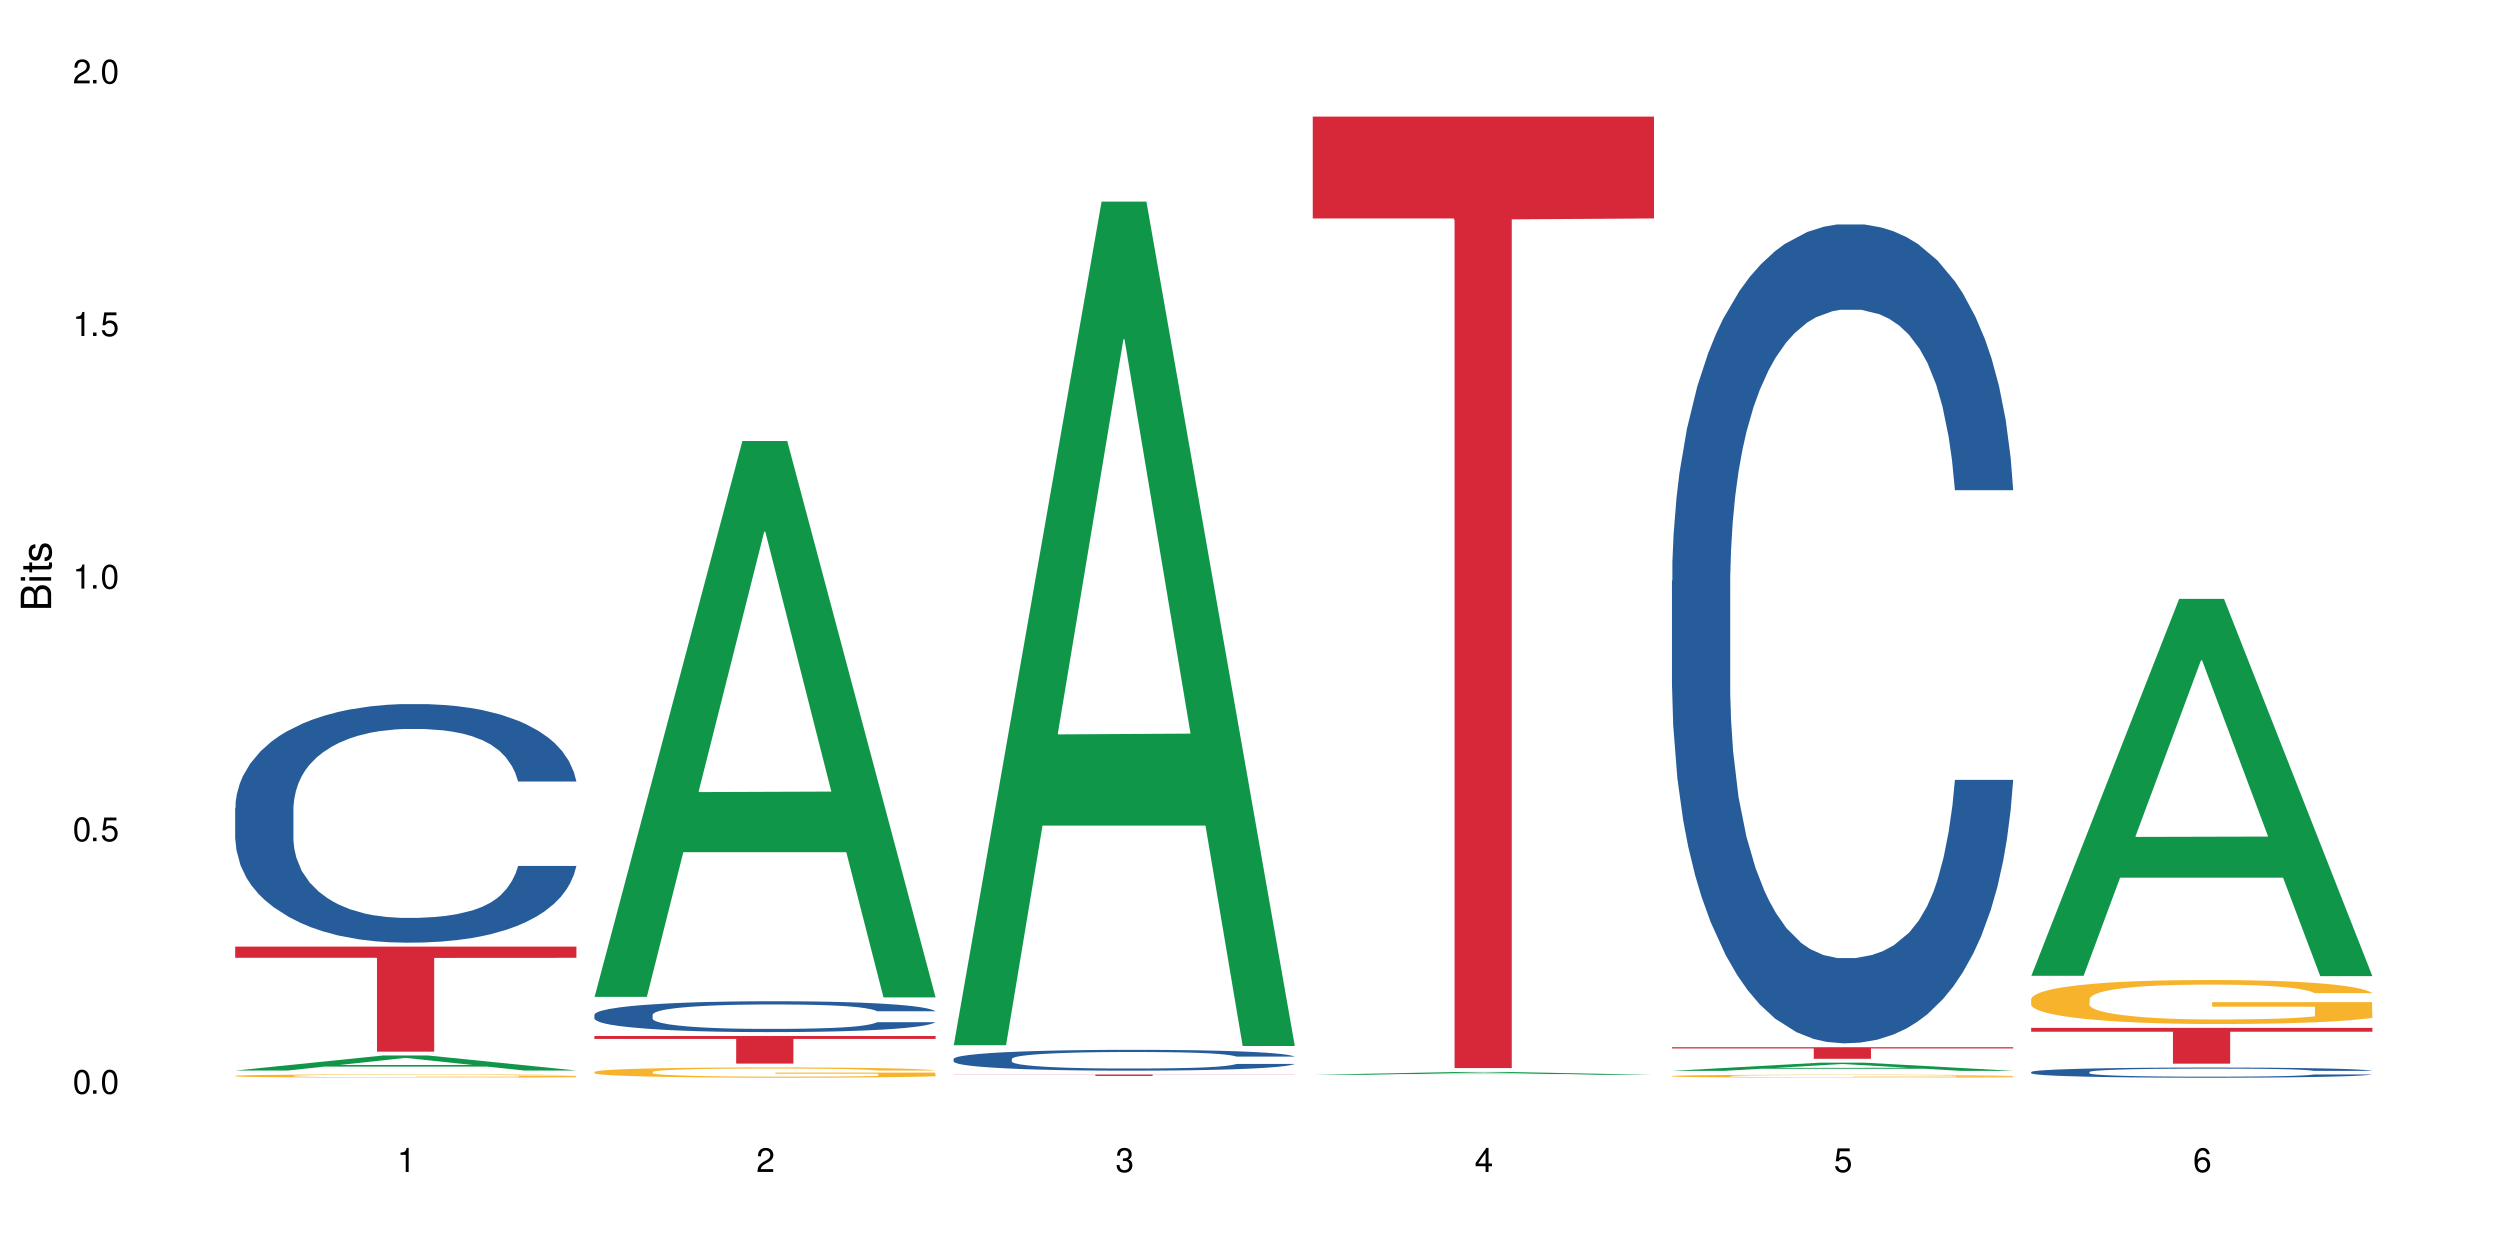 <?xml version="1.0" encoding="UTF-8"?>
<svg xmlns="http://www.w3.org/2000/svg" xmlns:xlink="http://www.w3.org/1999/xlink" width="720" height="360" viewBox="0 0 720 360">
<defs>
<g>
<g id="glyph-0-0">
</g>
<g id="glyph-0-1">
<path d="M 2.641 -6.938 C 2 -6.938 1.422 -6.656 1.078 -6.172 C 0.641 -5.562 0.406 -4.641 0.406 -3.359 C 0.406 -1.016 1.188 0.219 2.641 0.219 C 4.078 0.219 4.859 -1.016 4.859 -3.297 C 4.859 -4.641 4.656 -5.547 4.203 -6.172 C 3.844 -6.656 3.281 -6.938 2.641 -6.938 Z M 2.641 -6.188 C 3.547 -6.188 4 -5.25 4 -3.375 C 4 -1.406 3.562 -0.484 2.625 -0.484 C 1.734 -0.484 1.281 -1.438 1.281 -3.344 C 1.281 -5.25 1.734 -6.188 2.641 -6.188 Z M 2.641 -6.188 "/>
</g>
<g id="glyph-0-2">
<path d="M 1.828 -1 L 0.828 -1 L 0.828 0 L 1.828 0 Z M 1.828 -1 "/>
</g>
<g id="glyph-0-3">
<path d="M 4.562 -6.797 L 1.062 -6.797 L 0.547 -3.094 L 1.328 -3.094 C 1.719 -3.562 2.047 -3.734 2.578 -3.734 C 3.484 -3.734 4.062 -3.109 4.062 -2.094 C 4.062 -1.125 3.484 -0.531 2.578 -0.531 C 1.828 -0.531 1.375 -0.906 1.188 -1.672 L 0.328 -1.672 C 0.453 -1.109 0.547 -0.844 0.75 -0.594 C 1.125 -0.078 1.828 0.219 2.594 0.219 C 3.969 0.219 4.922 -0.781 4.922 -2.219 C 4.922 -3.562 4.031 -4.484 2.719 -4.484 C 2.25 -4.484 1.859 -4.359 1.469 -4.062 L 1.734 -5.969 L 4.562 -5.969 Z M 4.562 -6.797 "/>
</g>
<g id="glyph-0-4">
<path d="M 2.484 -4.938 L 2.484 0 L 3.328 0 L 3.328 -6.938 L 2.766 -6.938 C 2.469 -5.875 2.281 -5.734 0.984 -5.562 L 0.984 -4.938 Z M 2.484 -4.938 "/>
</g>
<g id="glyph-0-5">
<path d="M 4.859 -0.828 L 1.281 -0.828 C 1.359 -1.406 1.672 -1.781 2.5 -2.281 L 3.469 -2.828 C 4.406 -3.344 4.906 -4.062 4.906 -4.906 C 4.906 -5.484 4.672 -6.031 4.266 -6.406 C 3.859 -6.766 3.375 -6.938 2.719 -6.938 C 1.859 -6.938 1.219 -6.625 0.844 -6.031 C 0.609 -5.672 0.5 -5.234 0.484 -4.531 L 1.328 -4.531 C 1.359 -5.016 1.406 -5.281 1.531 -5.516 C 1.75 -5.938 2.188 -6.203 2.703 -6.203 C 3.469 -6.203 4.031 -5.641 4.031 -4.891 C 4.031 -4.344 3.719 -3.859 3.125 -3.516 L 2.234 -3 C 0.812 -2.172 0.406 -1.531 0.328 -0.016 L 4.859 -0.016 Z M 4.859 -0.828 "/>
</g>
<g id="glyph-0-6">
<path d="M 2.125 -3.188 L 2.578 -3.188 C 3.5 -3.188 3.984 -2.766 3.984 -1.922 C 3.984 -1.062 3.469 -0.531 2.594 -0.531 C 1.656 -0.531 1.203 -1 1.156 -2.016 L 0.312 -2.016 C 0.344 -1.453 0.438 -1.094 0.609 -0.781 C 0.953 -0.109 1.625 0.219 2.547 0.219 C 3.953 0.219 4.859 -0.625 4.859 -1.938 C 4.859 -2.828 4.516 -3.297 3.703 -3.594 C 4.344 -3.844 4.656 -4.328 4.656 -5.031 C 4.656 -6.219 3.875 -6.938 2.578 -6.938 C 1.203 -6.938 0.484 -6.172 0.453 -4.703 L 1.297 -4.703 C 1.312 -5.125 1.344 -5.359 1.453 -5.578 C 1.641 -5.969 2.062 -6.203 2.594 -6.203 C 3.344 -6.203 3.797 -5.75 3.797 -5 C 3.797 -4.516 3.609 -4.219 3.25 -4.047 C 3.016 -3.953 2.703 -3.922 2.125 -3.906 Z M 2.125 -3.188 "/>
</g>
<g id="glyph-0-7">
<path d="M 3.141 -1.672 L 3.141 0 L 3.984 0 L 3.984 -1.672 L 4.984 -1.672 L 4.984 -2.438 L 3.984 -2.438 L 3.984 -6.938 L 3.359 -6.938 L 0.266 -2.578 L 0.266 -1.672 Z M 3.141 -2.438 L 1 -2.438 L 3.141 -5.5 Z M 3.141 -2.438 "/>
</g>
<g id="glyph-0-8">
<path d="M 4.781 -5.125 C 4.609 -6.266 3.891 -6.938 2.844 -6.938 C 2.094 -6.938 1.422 -6.578 1.031 -5.953 C 0.594 -5.266 0.406 -4.422 0.406 -3.172 C 0.406 -2 0.578 -1.25 0.984 -0.641 C 1.359 -0.078 1.953 0.219 2.703 0.219 C 3.984 0.219 4.922 -0.75 4.922 -2.094 C 4.922 -3.375 4.062 -4.281 2.844 -4.281 C 2.172 -4.281 1.641 -4.031 1.281 -3.516 C 1.281 -5.234 1.828 -6.188 2.797 -6.188 C 3.391 -6.188 3.797 -5.797 3.938 -5.125 Z M 2.734 -3.531 C 3.547 -3.531 4.062 -2.953 4.062 -2.031 C 4.062 -1.156 3.484 -0.531 2.703 -0.531 C 1.922 -0.531 1.328 -1.188 1.328 -2.078 C 1.328 -2.938 1.906 -3.531 2.734 -3.531 Z M 2.734 -3.531 "/>
</g>
<g id="glyph-1-0">
</g>
<g id="glyph-1-1">
<path d="M 0 -0.953 L 0 -4.891 C 0 -5.719 -0.234 -6.344 -0.734 -6.797 C -1.188 -7.234 -1.812 -7.469 -2.5 -7.469 C -3.547 -7.469 -4.188 -7 -4.625 -5.875 C -4.984 -6.688 -5.625 -7.094 -6.531 -7.094 C -7.172 -7.094 -7.734 -6.859 -8.141 -6.391 C -8.562 -5.922 -8.75 -5.344 -8.75 -4.5 L -8.75 -0.953 Z M -4.984 -2.062 L -7.766 -2.062 L -7.766 -4.219 C -7.766 -4.844 -7.688 -5.203 -7.453 -5.5 C -7.219 -5.812 -6.859 -5.969 -6.375 -5.969 C -5.891 -5.969 -5.531 -5.812 -5.297 -5.5 C -5.062 -5.203 -4.984 -4.844 -4.984 -4.219 Z M -0.984 -2.062 L -4 -2.062 L -4 -4.781 C -4 -5.766 -3.438 -6.359 -2.484 -6.359 C -1.547 -6.359 -0.984 -5.766 -0.984 -4.781 Z M -0.984 -2.062 "/>
</g>
<g id="glyph-1-2">
<path d="M -6.281 -1.797 L -6.281 -0.797 L 0 -0.797 L 0 -1.797 Z M -8.75 -1.797 L -8.75 -0.797 L -7.484 -0.797 L -7.484 -1.797 Z M -8.75 -1.797 "/>
</g>
<g id="glyph-1-3">
<path d="M -6.281 -3.047 L -6.281 -2.016 L -8.016 -2.016 L -8.016 -1.016 L -6.281 -1.016 L -6.281 -0.172 L -5.469 -0.172 L -5.469 -1.016 L -0.719 -1.016 C -0.078 -1.016 0.281 -1.453 0.281 -2.234 C 0.281 -2.5 0.25 -2.719 0.188 -3.047 L -0.641 -3.047 C -0.609 -2.906 -0.594 -2.766 -0.594 -2.562 C -0.594 -2.141 -0.719 -2.016 -1.156 -2.016 L -5.469 -2.016 L -5.469 -3.047 Z M -6.281 -3.047 "/>
</g>
<g id="glyph-1-4">
<path d="M -4.531 -5.25 C -5.766 -5.25 -6.469 -4.422 -6.469 -2.969 C -6.469 -1.516 -5.719 -0.562 -4.547 -0.562 C -3.562 -0.562 -3.094 -1.062 -2.734 -2.562 L -2.516 -3.484 C -2.344 -4.188 -2.094 -4.469 -1.641 -4.469 C -1.047 -4.469 -0.641 -3.875 -0.641 -3 C -0.641 -2.453 -0.797 -2 -1.062 -1.75 C -1.25 -1.594 -1.422 -1.531 -1.875 -1.469 L -1.875 -0.406 C -0.422 -0.453 0.281 -1.266 0.281 -2.922 C 0.281 -4.5 -0.5 -5.516 -1.719 -5.516 C -2.656 -5.516 -3.172 -4.984 -3.469 -3.734 L -3.703 -2.766 C -3.891 -1.953 -4.156 -1.609 -4.594 -1.609 C -5.188 -1.609 -5.547 -2.125 -5.547 -2.938 C -5.547 -3.75 -5.203 -4.172 -4.531 -4.203 Z M -4.531 -5.25 "/>
</g>
</g>
</defs>
<rect x="-72" y="-36" width="864" height="432" fill="rgb(100%, 100%, 100%)" fill-opacity="1"/>
<path fill-rule="nonzero" fill="rgb(6.275%, 58.824%, 28.235%)" fill-opacity="1" d="M 67.73 308.312 L 67.836 308.309 L 110.359 303.98 L 123.273 303.98 L 166.008 308.316 L 150.992 308.316 L 140.281 307.184 L 93.352 307.184 L 82.852 308.312 L 67.73 308.312 L 97.863 306.715 L 135.977 306.711 L 116.973 304.688 L 116.766 304.684 L 116.555 304.695 L 97.758 306.711 L 97.863 306.715 Z M 67.73 308.312 "/>
<path fill-rule="nonzero" fill="rgb(14.51%, 36.078%, 60%)" fill-opacity="1" d="M 67.73 232.688 L 67.852 232.625 L 67.852 231.117 L 68.211 228.73 L 69.051 225.719 L 69.887 223.645 L 72.047 219.941 L 75.043 216.359 L 78.156 213.598 L 80.434 211.965 L 82.473 210.707 L 87.145 208.383 L 90.145 207.191 L 93.379 206.125 L 97.332 205.055 L 100.211 204.426 L 106.684 203.422 L 111.477 202.984 L 115.191 202.793 L 123.223 202.793 L 128.016 203.047 L 131.492 203.359 L 135.324 203.863 L 138.562 204.426 L 144.195 205.809 L 149.227 207.566 L 151.504 208.574 L 155.102 210.52 L 157.855 212.402 L 159.773 214.035 L 161.934 216.359 L 163.848 219.188 L 165.289 222.391 L 166.008 225.09 L 149.227 225.09 L 148.391 222.578 L 147.43 220.629 L 145.633 218.055 L 143.836 216.234 L 141.316 214.414 L 139.039 213.219 L 135.926 212.027 L 133.168 211.273 L 130.293 210.707 L 127.535 210.332 L 122.262 209.953 L 116.148 209.953 L 113.871 210.078 L 109.199 210.582 L 106.684 211.023 L 103.086 211.902 L 100.57 212.719 L 97.574 213.973 L 95.535 215.043 L 93.02 216.676 L 91.223 218.117 L 89.184 220.191 L 87.984 221.762 L 86.906 223.52 L 85.949 225.594 L 85.23 227.789 L 84.75 230.113 L 84.508 232.375 L 84.508 242.109 L 84.75 244.371 L 85.348 247.008 L 86.906 250.84 L 89.184 254.168 L 91.82 256.805 L 94.336 258.688 L 95.777 259.566 L 97.691 260.574 L 100.688 261.828 L 105.004 263.086 L 107.52 263.586 L 111.355 264.09 L 115.312 264.34 L 120.586 264.34 L 125.258 264.09 L 128.375 263.777 L 131.609 263.273 L 136.043 262.207 L 138.801 261.199 L 141.199 260.008 L 142.996 258.812 L 144.195 257.809 L 145.992 255.863 L 147.43 253.727 L 148.508 251.531 L 149.227 249.395 L 166.008 249.395 L 165.289 251.906 L 164.207 254.355 L 163.129 256.176 L 161.453 258.375 L 159.535 260.32 L 156.777 262.52 L 154.5 263.965 L 151.504 265.535 L 148.75 266.727 L 145.754 267.797 L 141.316 269.051 L 138.441 269.68 L 135.324 270.246 L 131.609 270.746 L 126.938 271.188 L 121.902 271.438 L 117.227 271.5 L 112.195 271.375 L 108.48 271.125 L 103.566 270.559 L 97.453 269.43 L 93.02 268.234 L 89.543 267.043 L 86.547 265.785 L 83.191 264.09 L 78.875 261.328 L 76.238 259.191 L 74.441 257.434 L 72.406 254.984 L 70.969 252.785 L 69.289 249.27 L 68.09 244.809 L 67.73 241.355 Z M 67.73 232.688 "/>
<path fill-rule="nonzero" fill="rgb(96.863%, 70.196%, 16.863%)" fill-opacity="1" d="M 67.73 309.836 L 67.852 309.836 L 67.852 309.82 L 68.332 309.781 L 69.527 309.727 L 71.086 309.68 L 72.766 309.645 L 73.844 309.629 L 75.641 309.602 L 77.199 309.582 L 81.152 309.543 L 86.188 309.504 L 88.945 309.488 L 92.059 309.477 L 96.496 309.457 L 98.531 309.453 L 104.766 309.438 L 111.836 309.43 L 119.625 309.426 L 123.223 309.426 L 128.133 309.43 L 134.848 309.441 L 138.68 309.449 L 141.676 309.457 L 144.793 309.469 L 148.629 309.488 L 152.223 309.508 L 155.102 309.527 L 157.977 309.555 L 160.375 309.582 L 162.41 309.613 L 164.207 309.652 L 165.289 309.68 L 166.008 309.711 L 149.348 309.711 L 148.391 309.68 L 147.309 309.656 L 145.512 309.629 L 141.918 309.59 L 138.562 309.57 L 135.684 309.555 L 132.09 309.543 L 128.613 309.535 L 124.66 309.527 L 115.91 309.527 L 110.156 309.535 L 106.801 309.539 L 104.406 309.547 L 101.047 309.562 L 99.012 309.57 L 97.812 309.578 L 94.219 309.605 L 91.82 309.629 L 90.504 309.645 L 88.824 309.672 L 87.625 309.695 L 86.309 309.73 L 85.59 309.758 L 84.629 309.816 L 84.508 309.973 L 84.871 310.008 L 85.59 310.043 L 86.547 310.074 L 87.984 310.109 L 89.422 310.133 L 91.941 310.168 L 94.098 310.191 L 95.777 310.207 L 99.012 310.23 L 100.328 310.238 L 103.445 310.254 L 106.684 310.266 L 110.637 310.273 L 113.633 310.281 L 118.426 310.285 L 124.539 310.285 L 131.73 310.281 L 136.285 310.273 L 139.398 310.266 L 141.438 310.258 L 143.953 310.25 L 145.754 310.242 L 147.43 310.23 L 149.469 310.215 L 149.469 310.008 L 119.863 310.008 L 119.863 309.91 L 165.887 309.906 L 166.008 310.25 L 163.488 310.273 L 160.375 310.297 L 157.379 310.312 L 154.262 310.328 L 149.828 310.344 L 146.23 310.355 L 140.719 310.367 L 135.684 310.375 L 130.41 310.383 L 115.312 310.383 L 110.039 310.379 L 105.844 310.371 L 102.008 310.363 L 98.172 310.352 L 93.379 310.332 L 90.262 310.316 L 87.027 310.301 L 83.789 310.277 L 80.914 310.254 L 77.078 310.215 L 75.043 310.188 L 73.125 310.156 L 71.688 310.133 L 70.367 310.102 L 69.41 310.07 L 68.449 310.031 L 67.969 310 L 67.73 309.973 Z M 67.73 309.836 "/>
<path fill-rule="nonzero" fill="rgb(83.922%, 15.686%, 22.353%)" fill-opacity="1" d="M 67.73 272.613 L 166.008 272.613 L 166.008 275.852 L 125.047 275.879 L 125.047 302.871 L 108.57 302.871 L 108.57 275.906 L 108.332 275.852 L 67.73 275.852 Z M 67.73 272.613 "/>
<path fill-rule="nonzero" fill="rgb(6.275%, 58.824%, 28.235%)" fill-opacity="1" d="M 171.18 287.105 L 171.285 286.953 L 213.809 127.008 L 226.723 127.008 L 269.453 287.254 L 254.441 287.254 L 243.73 245.426 L 196.797 245.426 L 186.297 287.105 L 171.18 287.105 L 201.312 228.121 L 239.426 227.973 L 220.422 153.188 L 220.211 153.039 L 220 153.492 L 201.207 227.973 L 201.312 228.121 Z M 171.18 287.105 "/>
<path fill-rule="nonzero" fill="rgb(14.51%, 36.078%, 60%)" fill-opacity="1" d="M 171.18 292.23 L 171.297 292.223 L 171.297 292.027 L 171.66 291.719 L 172.496 291.328 L 173.336 291.062 L 175.492 290.582 L 178.488 290.121 L 181.605 289.762 L 183.883 289.551 L 185.922 289.391 L 190.594 289.09 L 193.59 288.934 L 196.828 288.797 L 200.781 288.656 L 203.656 288.578 L 210.129 288.445 L 214.922 288.391 L 218.641 288.367 L 226.668 288.367 L 231.461 288.398 L 234.938 288.438 L 238.773 288.504 L 242.008 288.578 L 247.641 288.754 L 252.676 288.984 L 254.953 289.113 L 258.547 289.363 L 261.305 289.609 L 263.223 289.82 L 265.379 290.121 L 267.297 290.484 L 268.734 290.898 L 269.453 291.246 L 252.676 291.246 L 251.836 290.922 L 250.879 290.672 L 249.082 290.34 L 247.281 290.102 L 244.766 289.867 L 242.488 289.715 L 239.371 289.559 L 236.617 289.461 L 233.738 289.391 L 230.984 289.34 L 225.711 289.293 L 219.598 289.293 L 217.32 289.309 L 212.645 289.371 L 210.129 289.43 L 206.535 289.543 L 204.016 289.648 L 201.02 289.812 L 198.984 289.949 L 196.469 290.16 L 194.668 290.348 L 192.633 290.613 L 191.434 290.816 L 190.355 291.043 L 189.395 291.312 L 188.676 291.598 L 188.199 291.898 L 187.957 292.188 L 187.957 293.449 L 188.199 293.738 L 188.797 294.082 L 190.355 294.574 L 192.633 295.008 L 195.27 295.348 L 197.785 295.59 L 199.223 295.703 L 201.141 295.836 L 204.137 295.996 L 208.453 296.16 L 210.969 296.223 L 214.805 296.289 L 218.758 296.32 L 224.031 296.32 L 228.707 296.289 L 231.82 296.25 L 235.059 296.184 L 239.492 296.047 L 242.25 295.914 L 244.645 295.762 L 246.445 295.605 L 247.641 295.477 L 249.441 295.227 L 250.879 294.949 L 251.957 294.664 L 252.676 294.391 L 269.453 294.391 L 268.734 294.715 L 267.656 295.031 L 266.578 295.266 L 264.898 295.551 L 262.984 295.801 L 260.227 296.086 L 257.949 296.273 L 254.953 296.477 L 252.195 296.629 L 249.199 296.77 L 244.766 296.93 L 241.891 297.012 L 238.773 297.086 L 235.059 297.148 L 230.383 297.207 L 225.352 297.238 L 220.676 297.246 L 215.645 297.23 L 211.926 297.199 L 207.012 297.125 L 200.902 296.98 L 196.469 296.824 L 192.992 296.672 L 189.996 296.508 L 186.641 296.289 L 182.324 295.93 L 179.688 295.656 L 177.891 295.43 L 175.852 295.113 L 174.414 294.828 L 172.738 294.371 L 171.539 293.797 L 171.18 293.352 Z M 171.18 292.23 "/>
<path fill-rule="nonzero" fill="rgb(96.863%, 70.196%, 16.863%)" fill-opacity="1" d="M 171.18 308.691 L 171.297 308.691 L 171.297 308.637 L 171.777 308.516 L 172.977 308.348 L 174.535 308.211 L 176.211 308.102 L 177.293 308.043 L 179.09 307.965 L 180.648 307.902 L 184.602 307.781 L 189.637 307.668 L 192.391 307.621 L 195.508 307.574 L 199.941 307.523 L 201.98 307.504 L 208.211 307.461 L 215.281 307.434 L 223.074 307.426 L 226.668 307.43 L 231.582 307.438 L 238.293 307.469 L 242.129 307.496 L 245.125 307.523 L 248.242 307.559 L 252.078 307.613 L 255.672 307.676 L 258.547 307.742 L 261.426 307.824 L 263.82 307.91 L 265.859 308.004 L 267.656 308.117 L 268.734 308.211 L 269.453 308.305 L 252.797 308.305 L 251.836 308.211 L 250.758 308.141 L 248.961 308.051 L 247.164 307.984 L 245.363 307.934 L 242.008 307.863 L 239.133 307.82 L 235.539 307.781 L 232.062 307.758 L 228.105 307.742 L 225.711 307.734 L 219.359 307.734 L 213.605 307.754 L 210.25 307.777 L 207.852 307.797 L 204.496 307.84 L 202.461 307.871 L 201.262 307.895 L 197.664 307.977 L 195.27 308.051 L 193.949 308.105 L 192.273 308.184 L 191.074 308.258 L 189.754 308.367 L 189.035 308.445 L 188.078 308.629 L 187.957 309.117 L 188.316 309.219 L 189.035 309.332 L 189.996 309.43 L 191.434 309.531 L 192.871 309.609 L 195.387 309.715 L 197.547 309.785 L 199.223 309.832 L 202.461 309.902 L 203.777 309.93 L 206.895 309.977 L 210.129 310.016 L 214.086 310.047 L 217.082 310.062 L 221.875 310.078 L 227.988 310.078 L 235.18 310.059 L 239.73 310.039 L 242.848 310.016 L 244.887 310 L 247.402 309.969 L 249.199 309.941 L 250.879 309.91 L 252.914 309.867 L 252.914 309.219 L 223.312 309.219 L 223.312 308.914 L 269.336 308.91 L 269.453 309.969 L 266.938 310.043 L 263.82 310.113 L 260.824 310.164 L 257.711 310.211 L 253.273 310.262 L 249.68 310.297 L 244.168 310.332 L 239.133 310.359 L 233.859 310.375 L 229.184 310.383 L 223.672 310.383 L 218.758 310.379 L 213.484 310.363 L 209.289 310.34 L 205.457 310.312 L 201.621 310.277 L 196.828 310.223 L 193.711 310.176 L 190.473 310.121 L 187.238 310.051 L 184.363 309.98 L 182.445 309.922 L 180.527 309.859 L 178.488 309.777 L 176.57 309.684 L 175.133 309.602 L 173.816 309.508 L 172.855 309.418 L 171.898 309.297 L 171.418 309.199 L 171.18 309.113 Z M 171.18 308.691 "/>
<path fill-rule="nonzero" fill="rgb(83.922%, 15.686%, 22.353%)" fill-opacity="1" d="M 171.18 298.359 L 269.453 298.359 L 269.453 299.211 L 228.496 299.219 L 228.496 306.312 L 212.02 306.312 L 212.02 299.227 L 211.777 299.211 L 171.18 299.211 Z M 171.18 298.359 "/>
<path fill-rule="nonzero" fill="rgb(6.275%, 58.824%, 28.235%)" fill-opacity="1" d="M 274.629 301.016 L 274.73 300.785 L 317.254 58.07 L 330.168 58.07 L 372.902 301.242 L 357.887 301.242 L 347.18 237.766 L 300.246 237.766 L 289.746 301.016 L 274.629 301.016 L 304.762 211.508 L 342.875 211.281 L 323.871 97.801 L 323.66 97.57 L 323.449 98.254 L 304.656 211.281 L 304.762 211.508 Z M 274.629 301.016 "/>
<path fill-rule="nonzero" fill="rgb(14.51%, 36.078%, 60%)" fill-opacity="1" d="M 274.629 304.965 L 274.746 304.961 L 274.746 304.828 L 275.105 304.621 L 275.945 304.355 L 276.785 304.176 L 278.941 303.852 L 281.938 303.539 L 285.055 303.297 L 287.332 303.156 L 289.367 303.047 L 294.043 302.844 L 297.039 302.738 L 300.273 302.645 L 304.23 302.551 L 307.105 302.496 L 313.578 302.41 L 318.371 302.371 L 322.086 302.355 L 330.117 302.355 L 334.91 302.375 L 338.387 302.402 L 342.223 302.449 L 345.457 302.496 L 351.09 302.617 L 356.125 302.77 L 358.402 302.859 L 361.996 303.027 L 364.754 303.195 L 366.672 303.336 L 368.828 303.539 L 370.746 303.785 L 372.184 304.066 L 372.902 304.301 L 356.125 304.301 L 355.285 304.082 L 354.324 303.91 L 352.527 303.688 L 350.73 303.527 L 348.215 303.367 L 345.938 303.266 L 342.82 303.16 L 340.062 303.094 L 337.188 303.047 L 334.43 303.012 L 329.156 302.98 L 323.047 302.98 L 320.77 302.992 L 316.094 303.035 L 313.578 303.074 L 309.98 303.148 L 307.465 303.223 L 304.469 303.332 L 302.434 303.426 L 299.914 303.566 L 298.117 303.691 L 296.078 303.875 L 294.883 304.012 L 293.801 304.164 L 292.844 304.344 L 292.125 304.535 L 291.645 304.738 L 291.406 304.938 L 291.406 305.785 L 291.645 305.984 L 292.246 306.215 L 293.801 306.551 L 296.078 306.84 L 298.715 307.07 L 301.234 307.234 L 302.672 307.312 L 304.59 307.398 L 307.586 307.508 L 311.898 307.617 L 314.418 307.664 L 318.25 307.707 L 322.207 307.727 L 327.48 307.727 L 332.152 307.707 L 335.27 307.68 L 338.508 307.637 L 342.941 307.543 L 345.695 307.453 L 348.094 307.352 L 349.891 307.246 L 351.09 307.156 L 352.887 306.988 L 354.324 306.801 L 355.406 306.609 L 356.125 306.422 L 372.902 306.422 L 372.184 306.641 L 371.105 306.855 L 370.027 307.016 L 368.348 307.207 L 366.43 307.379 L 363.676 307.57 L 361.398 307.695 L 358.402 307.832 L 355.645 307.938 L 352.648 308.031 L 348.215 308.141 L 345.336 308.195 L 342.223 308.242 L 338.508 308.289 L 333.832 308.324 L 328.797 308.348 L 324.125 308.352 L 319.09 308.344 L 315.375 308.32 L 310.461 308.27 L 304.348 308.172 L 299.914 308.066 L 296.438 307.965 L 293.441 307.855 L 290.086 307.707 L 285.773 307.465 L 283.137 307.277 L 281.34 307.125 L 279.301 306.91 L 277.863 306.719 L 276.184 306.414 L 274.988 306.023 L 274.629 305.723 Z M 274.629 304.965 "/>
<path fill-rule="nonzero" fill="rgb(83.922%, 15.686%, 22.353%)" fill-opacity="1" d="M 274.629 309.465 L 372.902 309.465 L 372.902 309.508 L 331.945 309.508 L 331.945 309.875 L 315.465 309.875 L 315.465 309.508 L 274.629 309.508 Z M 274.629 309.465 "/>
<path fill-rule="nonzero" fill="rgb(6.275%, 58.824%, 28.235%)" fill-opacity="1" d="M 378.074 309.547 L 378.18 309.547 L 420.703 308.711 L 433.617 308.711 L 476.352 309.551 L 461.336 309.551 L 450.625 309.332 L 403.695 309.332 L 393.195 309.547 L 378.074 309.547 L 408.207 309.238 L 446.32 309.238 L 427.316 308.848 L 427.109 308.848 L 426.898 308.852 L 408.105 309.238 L 408.207 309.238 Z M 378.074 309.547 "/>
<path fill-rule="nonzero" fill="rgb(83.922%, 15.686%, 22.353%)" fill-opacity="1" d="M 378.074 33.586 L 476.352 33.586 L 476.352 62.914 L 435.391 63.172 L 435.391 307.602 L 418.914 307.602 L 418.914 63.43 L 418.676 62.914 L 378.074 62.914 Z M 378.074 33.586 "/>
<path fill-rule="nonzero" fill="rgb(6.275%, 58.824%, 28.235%)" fill-opacity="1" d="M 481.523 308.402 L 481.629 308.402 L 524.152 306.055 L 537.066 306.055 L 579.797 308.406 L 564.785 308.406 L 554.074 307.793 L 507.141 307.793 L 496.641 308.402 L 481.523 308.402 L 511.656 307.539 L 549.77 307.535 L 530.766 306.438 L 530.555 306.438 L 530.348 306.445 L 511.551 307.535 L 511.656 307.539 Z M 481.523 308.402 "/>
<path fill-rule="nonzero" fill="rgb(14.51%, 36.078%, 60%)" fill-opacity="1" d="M 481.523 167.266 L 481.645 167.051 L 481.645 161.875 L 482.004 153.684 L 482.84 143.336 L 483.68 136.223 L 485.836 123.504 L 488.832 111.215 L 491.949 101.73 L 494.227 96.125 L 496.266 91.812 L 500.938 83.836 L 503.934 79.742 L 507.172 76.078 L 511.125 72.41 L 514 70.258 L 520.473 66.809 L 525.27 65.297 L 528.984 64.652 L 537.012 64.652 L 541.809 65.512 L 545.281 66.59 L 549.117 68.316 L 552.352 70.258 L 557.984 75 L 563.02 81.035 L 565.297 84.484 L 568.891 91.168 L 571.648 97.633 L 573.566 103.238 L 575.723 111.215 L 577.641 120.918 L 579.078 131.91 L 579.797 141.18 L 563.02 141.18 L 562.18 132.559 L 561.223 125.875 L 559.426 117.035 L 557.625 110.785 L 555.109 104.531 L 552.832 100.438 L 549.715 96.34 L 546.961 93.754 L 544.082 91.812 L 541.328 90.52 L 536.055 89.227 L 529.941 89.227 L 527.664 89.656 L 522.992 91.383 L 520.473 92.891 L 516.879 95.91 L 514.363 98.711 L 511.367 103.023 L 509.328 106.688 L 506.812 112.293 L 505.012 117.25 L 502.977 124.367 L 501.777 129.754 L 500.699 135.793 L 499.738 142.906 L 499.02 150.449 L 498.543 158.426 L 498.301 166.188 L 498.301 199.602 L 498.543 207.363 L 499.141 216.418 L 500.699 229.566 L 502.977 240.992 L 505.613 250.047 L 508.129 256.512 L 509.566 259.531 L 511.484 262.98 L 514.48 267.293 L 518.797 271.605 L 521.312 273.328 L 525.148 275.055 L 529.102 275.914 L 534.375 275.914 L 539.051 275.055 L 542.168 273.977 L 545.402 272.25 L 549.836 268.586 L 552.594 265.137 L 554.988 261.039 L 556.789 256.945 L 557.984 253.496 L 559.785 246.812 L 561.223 239.484 L 562.301 231.938 L 563.02 224.609 L 579.797 224.609 L 579.078 233.23 L 578 241.641 L 576.922 247.891 L 575.246 255.438 L 573.328 262.117 L 570.57 269.664 L 568.293 274.621 L 565.297 280.012 L 562.539 284.105 L 559.543 287.773 L 555.109 292.082 L 552.234 294.238 L 549.117 296.18 L 545.402 297.902 L 540.727 299.414 L 535.695 300.277 L 531.02 300.492 L 525.988 300.059 L 522.27 299.199 L 517.359 297.258 L 511.246 293.379 L 506.812 289.281 L 503.336 285.184 L 500.34 280.875 L 496.984 275.055 L 492.668 265.566 L 490.031 258.238 L 488.234 252.203 L 486.195 243.793 L 484.758 236.25 L 483.082 224.176 L 481.883 208.871 L 481.523 197.016 Z M 481.523 167.266 "/>
<path fill-rule="nonzero" fill="rgb(96.863%, 70.196%, 16.863%)" fill-opacity="1" d="M 481.523 309.891 L 481.645 309.887 L 481.645 309.871 L 482.121 309.836 L 483.32 309.789 L 484.879 309.746 L 486.555 309.715 L 487.637 309.699 L 489.434 309.676 L 490.992 309.656 L 494.945 309.621 L 499.98 309.59 L 502.734 309.574 L 505.852 309.562 L 510.285 309.547 L 512.324 309.539 L 518.555 309.527 L 525.629 309.52 L 537.012 309.52 L 541.926 309.523 L 548.637 309.531 L 552.473 309.539 L 555.469 309.547 L 558.586 309.555 L 562.422 309.57 L 566.016 309.59 L 568.891 309.609 L 571.77 309.633 L 574.164 309.66 L 576.203 309.688 L 578 309.719 L 579.078 309.746 L 579.797 309.777 L 563.141 309.777 L 562.18 309.746 L 561.102 309.727 L 559.305 309.699 L 557.508 309.68 L 555.711 309.668 L 552.352 309.645 L 549.477 309.633 L 545.883 309.621 L 542.406 309.613 L 538.449 309.609 L 529.703 309.609 L 523.949 309.613 L 520.594 309.621 L 518.195 309.625 L 514.84 309.641 L 512.805 309.648 L 508.008 309.68 L 505.613 309.703 L 504.293 309.715 L 502.617 309.738 L 501.418 309.762 L 500.098 309.793 L 499.379 309.816 L 498.422 309.871 L 498.301 310.012 L 498.66 310.043 L 499.379 310.074 L 500.34 310.105 L 501.777 310.133 L 503.215 310.156 L 505.73 310.188 L 507.891 310.207 L 509.566 310.223 L 512.805 310.242 L 514.121 310.25 L 517.238 310.266 L 520.473 310.277 L 524.43 310.285 L 527.426 310.289 L 532.219 310.293 L 538.332 310.293 L 545.523 310.289 L 550.078 310.285 L 553.191 310.277 L 555.23 310.27 L 557.746 310.262 L 559.543 310.254 L 561.223 310.246 L 563.258 310.234 L 563.258 310.043 L 533.656 310.043 L 533.656 309.953 L 579.68 309.953 L 579.797 310.262 L 577.281 310.285 L 574.164 310.305 L 571.168 310.32 L 568.055 310.336 L 563.617 310.348 L 560.023 310.359 L 554.512 310.371 L 549.477 310.375 L 544.203 310.383 L 529.102 310.383 L 523.828 310.379 L 519.637 310.371 L 511.965 310.355 L 507.172 310.336 L 504.055 310.324 L 500.82 310.309 L 497.582 310.289 L 494.707 310.266 L 492.789 310.25 L 490.871 310.23 L 488.832 310.207 L 486.918 310.18 L 485.477 310.156 L 484.16 310.129 L 483.199 310.102 L 482.242 310.066 L 481.762 310.035 L 481.523 310.012 Z M 481.523 309.891 "/>
<path fill-rule="nonzero" fill="rgb(83.922%, 15.686%, 22.353%)" fill-opacity="1" d="M 481.523 301.602 L 579.797 301.602 L 579.797 301.961 L 538.84 301.965 L 538.84 304.941 L 522.363 304.941 L 522.363 301.965 L 522.121 301.961 L 481.523 301.961 Z M 481.523 301.602 "/>
<path fill-rule="nonzero" fill="rgb(6.275%, 58.824%, 28.235%)" fill-opacity="1" d="M 584.973 281.027 L 585.074 280.926 L 627.598 172.469 L 640.512 172.469 L 683.246 281.129 L 668.23 281.129 L 657.523 252.766 L 610.59 252.766 L 600.09 281.027 L 584.973 281.027 L 615.105 241.031 L 653.219 240.93 L 634.215 190.219 L 634.004 190.117 L 633.793 190.426 L 615 240.93 L 615.105 241.031 Z M 584.973 281.027 "/>
<path fill-rule="nonzero" fill="rgb(14.51%, 36.078%, 60%)" fill-opacity="1" d="M 584.973 308.73 L 585.09 308.727 L 585.09 308.664 L 585.449 308.562 L 586.289 308.434 L 587.129 308.344 L 589.285 308.188 L 592.281 308.035 L 595.398 307.918 L 597.676 307.848 L 599.711 307.793 L 604.387 307.695 L 607.383 307.645 L 610.617 307.598 L 614.574 307.555 L 617.449 307.527 L 623.922 307.484 L 628.715 307.465 L 632.43 307.457 L 640.461 307.457 L 645.254 307.469 L 648.73 307.48 L 652.566 307.5 L 655.801 307.527 L 661.434 307.586 L 666.469 307.66 L 668.746 307.703 L 672.34 307.785 L 675.098 307.867 L 677.016 307.934 L 679.172 308.035 L 681.09 308.156 L 682.527 308.293 L 683.246 308.406 L 666.469 308.406 L 665.629 308.301 L 664.672 308.215 L 662.871 308.105 L 661.074 308.027 L 658.559 307.953 L 656.281 307.902 L 653.164 307.852 L 650.406 307.816 L 647.531 307.793 L 644.773 307.777 L 639.504 307.762 L 633.391 307.762 L 631.113 307.766 L 626.438 307.789 L 623.922 307.809 L 620.328 307.844 L 617.809 307.879 L 614.812 307.934 L 612.777 307.977 L 610.258 308.047 L 608.461 308.109 L 606.426 308.199 L 605.227 308.266 L 604.148 308.34 L 603.188 308.43 L 602.469 308.523 L 601.988 308.621 L 601.75 308.719 L 601.75 309.133 L 601.988 309.227 L 602.59 309.34 L 604.148 309.504 L 606.426 309.645 L 609.059 309.758 L 611.578 309.84 L 613.016 309.875 L 614.934 309.918 L 617.93 309.973 L 622.242 310.027 L 624.762 310.047 L 628.598 310.07 L 632.551 310.078 L 637.824 310.078 L 642.5 310.07 L 645.613 310.055 L 648.852 310.035 L 653.285 309.988 L 656.043 309.945 L 658.438 309.895 L 660.234 309.844 L 661.434 309.801 L 663.23 309.719 L 664.672 309.629 L 665.75 309.535 L 666.469 309.441 L 683.246 309.441 L 682.527 309.551 L 681.449 309.652 L 680.371 309.73 L 678.691 309.824 L 676.773 309.91 L 674.02 310 L 671.742 310.062 L 668.746 310.129 L 665.988 310.18 L 662.992 310.227 L 658.559 310.281 L 655.68 310.309 L 652.566 310.332 L 648.852 310.352 L 644.176 310.371 L 639.141 310.383 L 634.469 310.383 L 629.434 310.379 L 625.719 310.367 L 620.805 310.344 L 614.695 310.297 L 610.258 310.246 L 606.785 310.195 L 603.789 310.141 L 600.43 310.07 L 596.117 309.949 L 593.48 309.859 L 591.684 309.785 L 589.645 309.68 L 588.207 309.586 L 586.527 309.438 L 585.332 309.246 L 584.973 309.102 Z M 584.973 308.73 "/>
<path fill-rule="nonzero" fill="rgb(96.863%, 70.196%, 16.863%)" fill-opacity="1" d="M 584.973 287.672 L 585.09 287.66 L 585.09 287.43 L 585.57 286.91 L 586.77 286.191 L 588.328 285.602 L 590.004 285.137 L 591.082 284.895 L 592.883 284.547 L 594.438 284.293 L 598.395 283.77 L 603.426 283.285 L 606.184 283.074 L 609.301 282.879 L 613.734 282.66 L 615.773 282.578 L 622.004 282.391 L 629.074 282.277 L 636.867 282.242 L 640.461 282.254 L 645.375 282.301 L 652.086 282.426 L 655.922 282.543 L 658.918 282.66 L 662.035 282.809 L 665.867 283.039 L 669.465 283.32 L 672.34 283.598 L 675.215 283.945 L 677.613 284.316 L 679.652 284.719 L 681.449 285.207 L 682.527 285.613 L 683.246 286.016 L 666.586 286.016 L 665.629 285.613 L 664.551 285.297 L 662.754 284.918 L 660.953 284.641 L 659.156 284.418 L 655.801 284.117 L 652.926 283.934 L 649.328 283.77 L 645.855 283.664 L 641.898 283.598 L 639.504 283.574 L 633.148 283.574 L 627.398 283.656 L 624.043 283.746 L 621.645 283.84 L 618.289 284.012 L 616.25 284.152 L 615.055 284.246 L 611.457 284.605 L 609.059 284.93 L 607.742 285.148 L 606.062 285.496 L 604.867 285.809 L 603.547 286.27 L 602.828 286.617 L 601.871 287.406 L 601.75 289.492 L 602.109 289.93 L 602.828 290.406 L 603.789 290.824 L 605.227 291.262 L 606.664 291.598 L 609.18 292.051 L 611.336 292.352 L 613.016 292.547 L 616.25 292.859 L 617.57 292.965 L 620.688 293.172 L 623.922 293.336 L 627.875 293.473 L 630.871 293.543 L 635.668 293.602 L 641.777 293.602 L 648.969 293.531 L 653.523 293.438 L 656.641 293.348 L 658.676 293.266 L 661.195 293.137 L 662.992 293.023 L 664.672 292.895 L 666.707 292.699 L 666.707 289.93 L 637.105 289.918 L 637.105 288.621 L 683.125 288.609 L 683.246 293.137 L 680.73 293.449 L 677.613 293.75 L 674.617 293.984 L 671.5 294.18 L 667.066 294.402 L 663.473 294.539 L 657.957 294.703 L 652.926 294.805 L 647.652 294.875 L 642.977 294.91 L 637.465 294.922 L 632.551 294.898 L 627.277 294.828 L 623.082 294.734 L 619.246 294.621 L 615.414 294.469 L 610.617 294.227 L 607.504 294.031 L 604.266 293.785 L 601.031 293.496 L 598.156 293.184 L 596.238 292.941 L 594.32 292.664 L 592.281 292.316 L 590.363 291.922 L 588.926 291.562 L 587.609 291.156 L 586.648 290.777 L 585.691 290.254 L 585.211 289.84 L 584.973 289.48 Z M 584.973 287.672 "/>
<path fill-rule="nonzero" fill="rgb(83.922%, 15.686%, 22.353%)" fill-opacity="1" d="M 584.973 296.031 L 683.246 296.031 L 683.246 297.137 L 642.289 297.148 L 642.289 306.344 L 625.809 306.344 L 625.809 297.156 L 625.57 297.137 L 584.973 297.137 Z M 584.973 296.031 "/>
<g fill="rgb(0%, 0%, 0%)" fill-opacity="1">
<use xlink:href="#glyph-0-1" x="20.965" y="314.993"/>
<use xlink:href="#glyph-0-2" x="25.965" y="314.993"/>
<use xlink:href="#glyph-0-1" x="28.965" y="314.993"/>
</g>
<g fill="rgb(0%, 0%, 0%)" fill-opacity="1">
<use xlink:href="#glyph-0-1" x="20.965" y="242.251"/>
<use xlink:href="#glyph-0-2" x="25.965" y="242.251"/>
<use xlink:href="#glyph-0-3" x="28.965" y="242.251"/>
</g>
<g fill="rgb(0%, 0%, 0%)" fill-opacity="1">
<use xlink:href="#glyph-0-4" x="20.965" y="169.509"/>
<use xlink:href="#glyph-0-2" x="25.965" y="169.509"/>
<use xlink:href="#glyph-0-1" x="28.965" y="169.509"/>
</g>
<g fill="rgb(0%, 0%, 0%)" fill-opacity="1">
<use xlink:href="#glyph-0-4" x="20.965" y="96.767"/>
<use xlink:href="#glyph-0-2" x="25.965" y="96.767"/>
<use xlink:href="#glyph-0-3" x="28.965" y="96.767"/>
</g>
<g fill="rgb(0%, 0%, 0%)" fill-opacity="1">
<use xlink:href="#glyph-0-5" x="20.965" y="24.024"/>
<use xlink:href="#glyph-0-2" x="25.965" y="24.024"/>
<use xlink:href="#glyph-0-1" x="28.965" y="24.024"/>
</g>
<g fill="rgb(0%, 0%, 0%)" fill-opacity="1">
<use xlink:href="#glyph-0-4" x="114.367" y="337.532"/>
</g>
<g fill="rgb(0%, 0%, 0%)" fill-opacity="1">
<use xlink:href="#glyph-0-5" x="217.816" y="337.532"/>
</g>
<g fill="rgb(0%, 0%, 0%)" fill-opacity="1">
<use xlink:href="#glyph-0-6" x="321.266" y="337.532"/>
</g>
<g fill="rgb(0%, 0%, 0%)" fill-opacity="1">
<use xlink:href="#glyph-0-7" x="424.711" y="337.532"/>
</g>
<g fill="rgb(0%, 0%, 0%)" fill-opacity="1">
<use xlink:href="#glyph-0-3" x="528.16" y="337.532"/>
</g>
<g fill="rgb(0%, 0%, 0%)" fill-opacity="1">
<use xlink:href="#glyph-0-8" x="631.609" y="337.532"/>
</g>
<g fill="rgb(0%, 0%, 0%)" fill-opacity="1">
<use xlink:href="#glyph-1-1" x="14.725" y="176.012"/>
<use xlink:href="#glyph-1-2" x="14.725" y="168.012"/>
<use xlink:href="#glyph-1-3" x="14.725" y="165.012"/>
<use xlink:href="#glyph-1-4" x="14.725" y="162.012"/>
</g>
</svg>
